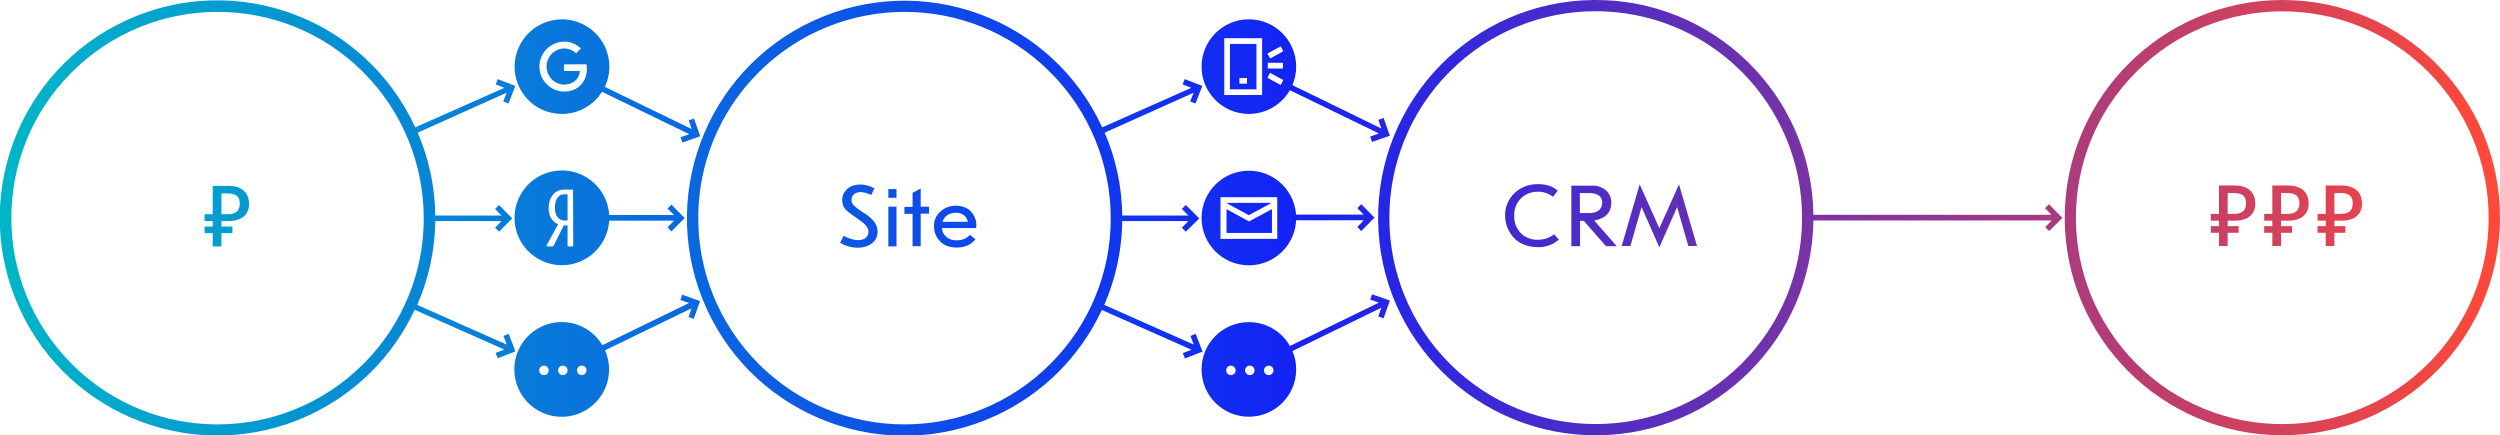 <?xml version="1.0" encoding="utf-8"?>
<!-- Generator: Adobe Illustrator 24.2.3, SVG Export Plug-In . SVG Version: 6.00 Build 0)  -->
<svg version="1.1" id="Layer_1" xmlns="http://www.w3.org/2000/svg" xmlns:xlink="http://www.w3.org/1999/xlink" x="0px" y="0px"
	 viewBox="0 0 1321 230" style="enable-background:new 0 0 1321 230;" xml:space="preserve">
<style type="text/css">
	.st0{fill-rule:evenodd;clip-rule:evenodd;fill:url(#SVGID_1_);}
	.st1{fill-rule:evenodd;clip-rule:evenodd;fill:url(#SVGID_2_);}
</style>
<linearGradient id="SVGID_1_" gradientUnits="userSpaceOnUse" x1="839" y1="-150.11" x2="1479" y2="-150.11" gradientTransform="matrix(1 0 0 -1 -158 -35.11)">
	<stop  offset="0" style="stop-color:#1323F5"/>
	<stop  offset="1" style="stop-color:#FF4938"/>
</linearGradient>
<path class="st0" d="M1206.1,0c-63.5,0-115,51.4-115.1,114.9s51.4,115,114.9,115.1s115-51.4,115.1-114.9c0,0,0,0,0-0.1
	C1321,51.5,1269.6,0,1206.1,0C1206.1,0,1206.1,0,1206.1,0z M1283.1,192.1c-42.6,42.6-111.6,42.7-154.2,0.1
	c-42.6-42.6-42.7-111.6-0.1-154.2s111.6-42.7,154.2-0.1c20.5,20.5,32,48.2,32,77.2C1315.1,143.9,1303.6,171.7,1283.1,192.1
	L1283.1,192.1z M724,72.2l1,2.8l6.6-2.3l2.8-1l-1-2.8l-2.3-6.6l-2.8,1l1.6,4.6l-47.6-23.2l-1.3,2.7l47.6,23.1L724,72.2z
	 M719.3,122.1l4.9-5l2.1-2.1l-2.1-2.1l-4.9-5l-2.1,2.1l3.4,3.4h-35.9v3h35.9l-3.4,3.5L719.3,122.1z M725,155.5l-1,2.8l4.6,1.6
	L681,183.1l1.3,2.7l47.6-23.2l-1.6,4.6l2.8,1l2.3-6.6l1-2.8l-2.8-1L725,155.5z M1082.7,107.9l-2.1,2.1l3.4,3.5H958.2
	C957.4,50,905.2-0.8,841.7,0c-63.5,0.8-114.3,53-113.5,116.5s53,114.3,116.5,113.5c62.3-0.8,112.7-51.2,113.5-113.5h125.9l-3.4,3.5
	l2.1,2.1l4.9-4.9l2.1-2.1l-2.1-2.1L1082.7,107.9z M920.3,192.1c-42.6,42.6-111.6,42.6-154.2,0.1S723.5,80.5,766,37.9
	s111.6-42.6,154.2-0.1c20.5,20.5,32,48.2,32,77.1C952.3,143.9,940.8,171.7,920.3,192.1z M812.7,126.7c-3.4,0.1-6.7-1.1-9.1-3.5
	c-2.4-2.5-3.6-5.8-3.5-9.2c-0.1-3.4,1.1-6.7,3.5-9.1c2.3-2.4,5.6-3.6,8.9-3.6c2.9-0.1,5.8,0.9,8.1,2.7l2.5-3.2
	c-2.5-2.4-6-3.5-10.5-3.5c-4.6-0.1-9.1,1.6-12.4,4.8c-3.2,3.1-5,7.4-4.9,11.8c0,4.2,1.5,8.2,4.3,11.4c2.7,3.2,7.4,5.3,13,5.3
	c4.1,0.1,8.1-1.3,11.1-4l-2.5-2.8C818.7,125.7,815.7,126.7,812.7,126.7z M851.4,107.1c0.1-2.5-1-5-2.9-6.6c-2.1-1.7-4.8-2.6-7.5-2.4
	h-10.7v32h4.6v-13.4h2l11.7,13.4h5.7l-11.9-13.6C848.2,115.5,851.4,112.4,851.4,107.1L851.4,107.1z M834.8,112.6V102h4.8
	c4.6,0,7,1.7,7,5.1s-2.4,5.5-7,5.5L834.8,112.6L834.8,112.6z M876.8,120.6l-10.4-23.2l-9.5,32.6h4.6l5.9-20.6l9.4,21.3l9.4-21.3
	l5.9,20.6h4.6l-9.5-32.6L876.8,120.6z M1180.7,98h-8.2v15h-4.3v3.6h4.3v2.9h-4.3v3.5h4.3v7h4.6v-7h5.8v-3.5h-5.8v-2.9h3.8
	c7.3,0,10.8-3.7,10.8-9C1191.7,102,1188.3,98,1180.7,98L1180.7,98z M1180.6,113h-3.5v-11h3.3c4.7,0,6.4,1.9,6.4,5.4
	C1186.8,111.1,1184.8,113,1180.6,113L1180.6,113z M1208.9,98h-8.2v15h-4.3v3.6h4.3v2.9h-4.3v3.5h4.3v7h4.6v-7h5.8v-3.5h-5.8v-2.9
	h3.8c7.3,0,10.8-3.7,10.8-9C1219.9,102,1216.5,98,1208.9,98L1208.9,98z M1208.8,113h-3.5v-11h3.3c4.7,0,6.4,1.9,6.4,5.4
	C1215,111.1,1213,113,1208.8,113L1208.8,113z M1237.1,98h-8.2v15h-4.3v3.6h4.3v2.9h-4.3v3.5h4.3v7h4.6v-7h5.8v-3.5h-5.8v-2.9h3.8
	c7.3,0,10.8-3.7,10.8-9C1248.1,102,1244.7,98,1237.1,98L1237.1,98z M1237,113h-3.5v-11h3.3c4.7,0,6.4,1.9,6.4,5.4
	C1243.2,111.1,1241.2,113,1237,113L1237,113z"/>
<linearGradient id="SVGID_2_" gradientUnits="userSpaceOnUse" x1="-0.112" y1="115.191" x2="684.907" y2="115.191">
	<stop  offset="0" style="stop-color:#00B6C7"/>
	<stop  offset="1" style="stop-color:#1323F5"/>
</linearGradient>
<path class="st1" d="M659.9,170.2c-13.8,0-25,11.2-25,25s11.2,25,25,25s25-11.2,25-25l0,0C684.9,181.4,673.7,170.2,659.9,170.2z
	 M650.4,198.2c-1.4,0-2.5-1.1-2.5-2.5s1.1-2.5,2.5-2.5s2.5,1.1,2.5,2.5C652.9,197.1,651.8,198.2,650.4,198.2L650.4,198.2z
	 M660.4,198.2c-1.4,0-2.5-1.1-2.5-2.5s1.1-2.5,2.5-2.5s2.5,1.1,2.5,2.5S661.8,198.2,660.4,198.2z M670.4,198.2
	c-1.4,0-2.5-1.1-2.5-2.5s1.1-2.5,2.5-2.5s2.5,1.1,2.5,2.5S671.8,198.2,670.4,198.2z M296.9,60.2c8.6,0,16.6-4.4,21.2-11.7l46.1,22.4
	l-4.6,1.6l1,2.8l6.6-2.3l2.8-1l-1-2.8l-2.3-6.6l-2.8,1l1.6,4.6l-45.9-22.3c5.9-12.5,0.5-27.4-12-33.3s-27.4-0.5-33.3,12
	s-0.5,27.4,12,33.3C289.6,59.4,293.2,60.2,296.9,60.2z M297.9,22c3.4-0.1,6.6,1.2,9,3.6l-2.5,2.6c-1.7-1.7-4-2.6-6.4-2.6
	c-5.3,0.2-9.4,4.6-9.2,9.9c0.2,5,4.2,9.1,9.2,9.2c3.9,0,8-2.1,8.4-7.2H298V34h11.9c0.2,0.8,0.2,1.6,0.2,2.4c0,7.2-5.1,12-12,12
	c-7.3-0.1-13.1-6.1-13.1-13.3C285.1,28,290.8,22.2,297.9,22z M671.9,110.6L660,117l0,0l0,0l0,0l0,0l-11.9-6.5v12.6h24V110.6z
	 M671.9,107.2L671.9,107.2h-24v0l12,6.5L671.9,107.2z M659.9,90.2c-13.8,0-25,11.2-25,25s11.2,25,25,25s25-11.2,25-25l0,0
	C684.9,101.4,673.7,90.2,659.9,90.2C659.9,90.2,659.9,90.2,659.9,90.2L659.9,90.2z M674.9,126.2h-30v-22h30V126.2z M293.2,109.8
	c0,4.8,2.5,6.7,5.1,6.7h1.6v-13.8h-2C295.5,102.7,293.2,104.8,293.2,109.8z M649.9,47.2h14v-24h-14V47.2z M654.9,41.2h4v3h-4V41.2z
	 M659.9,60.2c13.8,0,25-11.2,25-25s-11.2-25-25-25s-25,11.2-25,25C634.9,49,646.1,60.2,659.9,60.2L659.9,60.2z M676.7,24.5l1.4,2.6
	l-7,3.8l-1.4-2.6L676.7,24.5z M677.9,33.2v3h-8v-3H677.9z M671.1,38.5l7,3.8l-1.4,2.6l-7-3.8L671.1,38.5z M646.9,20.2h20v30h-20
	V20.2z M354.8,122.3l4.9-5l2.1-2.1l-2.1-2.1l-4.9-5l-2.1,2.1l3.5,3.4h-34.3c-0.8-13.8-12.7-24.3-26.5-23.5
	c-13.8,0.8-24.3,12.7-23.5,26.5s12.7,24.3,26.5,23.5c12.6-0.8,22.7-10.8,23.5-23.5h34.3l-3.5,3.5L354.8,122.3z M302.9,129.9
	c0,0.1-0.1,0.3-0.2,0.3c0,0-0.1,0-0.1,0h-2.4c-0.1,0-0.3-0.1-0.3-0.3v-10.8h-2l-5.4,10.8c-0.1,0.2-0.3,0.3-0.5,0.3h-2.8
	c-0.2,0-0.4-0.2-0.4-0.4c0-0.1,0-0.2,0.1-0.3l6-11c-3.2-1.4-5-4.4-5-8.3c0-6.6,3.7-10,8.1-10h4.4c0.2,0,0.4,0.1,0.4,0.3
	c0,0,0,0.1,0,0.1L302.9,129.9L302.9,129.9z M271.3,182.9l-2.5-6.5l-2.8,1.1l1.8,4.6l-47.3-21c6.1-14,9.3-29.1,9.5-44.3h35l-3.4,3.5
	l2.1,2.1l4.9-4.9l2.1-2.1l-2.1-2.1l-4.9-5l-2.1,2.1l3.4,3.5h-35c-0.2-15.1-3.3-30-9.3-43.8L267.7,49l-1.8,4.6l2.8,1.1l2.5-6.5
	l1.1-2.8l-2.8-1.1l-6.5-2.5l-1.1,2.8l4.6,1.8l-47.1,20.9C192.8,9.4,124.5-15.8,66.8,10.7s-82.9,94.8-56.4,152.5
	s94.8,82.9,152.5,56.4c24.8-11.4,44.7-31.2,56.2-55.9l47.4,21l-4.6,1.8l1.1,2.8l6.5-2.5l2.8-1.1L271.3,182.9z M192,192.3
	c-42.6,42.6-111.6,42.6-154.1,0s-42.6-111.6,0-154.1s111.6-42.6,154.1,0c20.4,20.4,31.9,48.2,31.9,77.1
	C224,144.1,212.5,171.9,192,192.3L192,192.3z M360.5,155.7l-1,2.8l4.6,1.6l-45.8,22.3c-7.1-11.9-22.4-15.8-34.3-8.7
	c-11.9,7.1-15.8,22.4-8.7,34.3c7.1,11.9,22.4,15.8,34.3,8.7c10.9-6.5,15.2-20.1,10.1-31.6l45.7-22.2l-1.6,4.6l2.8,1l2.3-6.6l1-2.8
	l-2.8-1L360.5,155.7z M287.4,198.2c-1.4,0-2.5-1.1-2.5-2.5s1.1-2.5,2.5-2.5s2.5,1.1,2.5,2.5S288.8,198.2,287.4,198.2z M297.4,198.2
	c-1.4,0-2.5-1.1-2.5-2.5s1.1-2.5,2.5-2.5s2.5,1.1,2.5,2.5S298.8,198.2,297.4,198.2z M307.4,198.2c-1.4,0-2.5-1.1-2.5-2.5
	s1.1-2.5,2.5-2.5s2.5,1.1,2.5,2.5S308.8,198.2,307.4,198.2z M634.3,182.9l-2.5-6.5l-2.8,1.1l1.8,4.6l-47.3-21
	c6.1-14,9.3-29.1,9.5-44.3h35l-3.5,3.5l2.1,2.1l5-4.9l2.1-2.1l-2.1-2.1l-5-5l-2.1,2.1l3.5,3.5h-35c-0.2-15.1-3.3-30-9.3-43.8
	L630.7,49l-1.8,4.6l2.8,1.1l2.5-6.5l1.1-2.8l-2.8-1.1l-6.5-2.5l-1.1,2.8l4.6,1.8l-47.1,20.9c-26.5-57.7-94.8-82.9-152.5-56.4
	c-57.7,26.5-82.9,94.8-56.4,152.5C400,221,468.3,246.2,526,219.7c24.8-11.4,44.7-31.2,56.2-55.9l47.4,21l-4.6,1.8l1.1,2.8l6.5-2.5
	l2.8-1.1L634.3,182.9z M555,192.3c-42.6,42.6-111.6,42.6-154.1,0c-42.6-42.6-42.6-111.6,0-154.1s111.6-42.6,154.1,0
	c20.4,20.4,31.9,48.2,31.9,77.1C587,144.1,575.5,171.9,555,192.3L555,192.3z M120.6,98.2h-8.2v15h-4.3v3.6h4.3v2.9h-4.3v3.5h4.3v7
	h4.6v-7h5.8v-3.5H117v-2.9h3.8c7.3,0,10.8-3.7,10.8-9C131.6,102.2,128.2,98.2,120.6,98.2z M120.5,113.2H117v-11h3.3
	c4.7,0,6.4,1.9,6.4,5.4C126.7,111.3,124.6,113.2,120.5,113.2L120.5,113.2z M463.7,122.4c0,2.6-1,4.7-3,6.2c-2,1.5-4.5,2.3-7.4,2.3
	c-3.5,0-7.2-1.1-9.4-2.7l1.9-3.6c2,1.2,5.2,2.3,7.6,2.3c3.8,0,5.5-2,5.5-4.6c0-1.3-0.8-2.6-1.8-3.6c-0.5-0.6-2-1.8-2.7-2.2l-1.6-1.2
	l-1.7-1.2l-1-0.7l-1.1-0.8c-0.4-0.3-1.5-1.3-2-1.7c-0.4-0.5-1.2-1.4-1.5-2.2c-0.2-0.8-0.5-1.9-0.5-3c0-2.3,0.9-4.2,2.6-5.8
	c1.8-1.6,4.1-2.4,7-2.4c2.6,0,5.1,0.7,7.4,2l-1.6,3.5c-2.4-1-4.2-1.5-5.7-1.5c-2.9,0-4.8,1.7-4.8,4.2c0,1,0.4,2,1.3,2.9
	c0.9,0.9,2.2,1.9,4,3.1c1.8,1.1,3,1.9,3.5,2.3C461.9,116.6,463.7,118.9,463.7,122.4z M469.4,99.9h4.3v4.6h-4.3V99.9z M469.4,109.2
	h4.3v21h-4.3V109.2z M486.5,109.2h4.4v3.7h-4.4v17.2h-4.3V113h-4.3v-3.7h4.3v-7.4l4.3-2.3V109.2z M515.9,118.9c0-2.7-1-5.1-2.9-7.2
	c-2-2-4.6-3-8-3c-3.1,0-5.8,1-8.1,3.1c-2.3,2-3.4,4.6-3.4,7.6c0,3.2,1.1,5.9,3.2,8.1c2.1,2.2,5,3.3,8.7,3.3c4.4,0,7.7-1.4,10-4.4
	l-2.9-2.3c-1.8,2-4.1,2.9-7.1,2.9c-2.2,0-4-0.6-5.4-1.9c-1.4-1.2-2.2-2.8-2.3-4.6h18C515.9,120.1,515.9,119.6,515.9,118.9z
	 M498,117.2c1-3,3.5-4.8,7.2-4.8c3.4,0,5.7,2.1,6.2,4.8H498z"/>
</svg>

